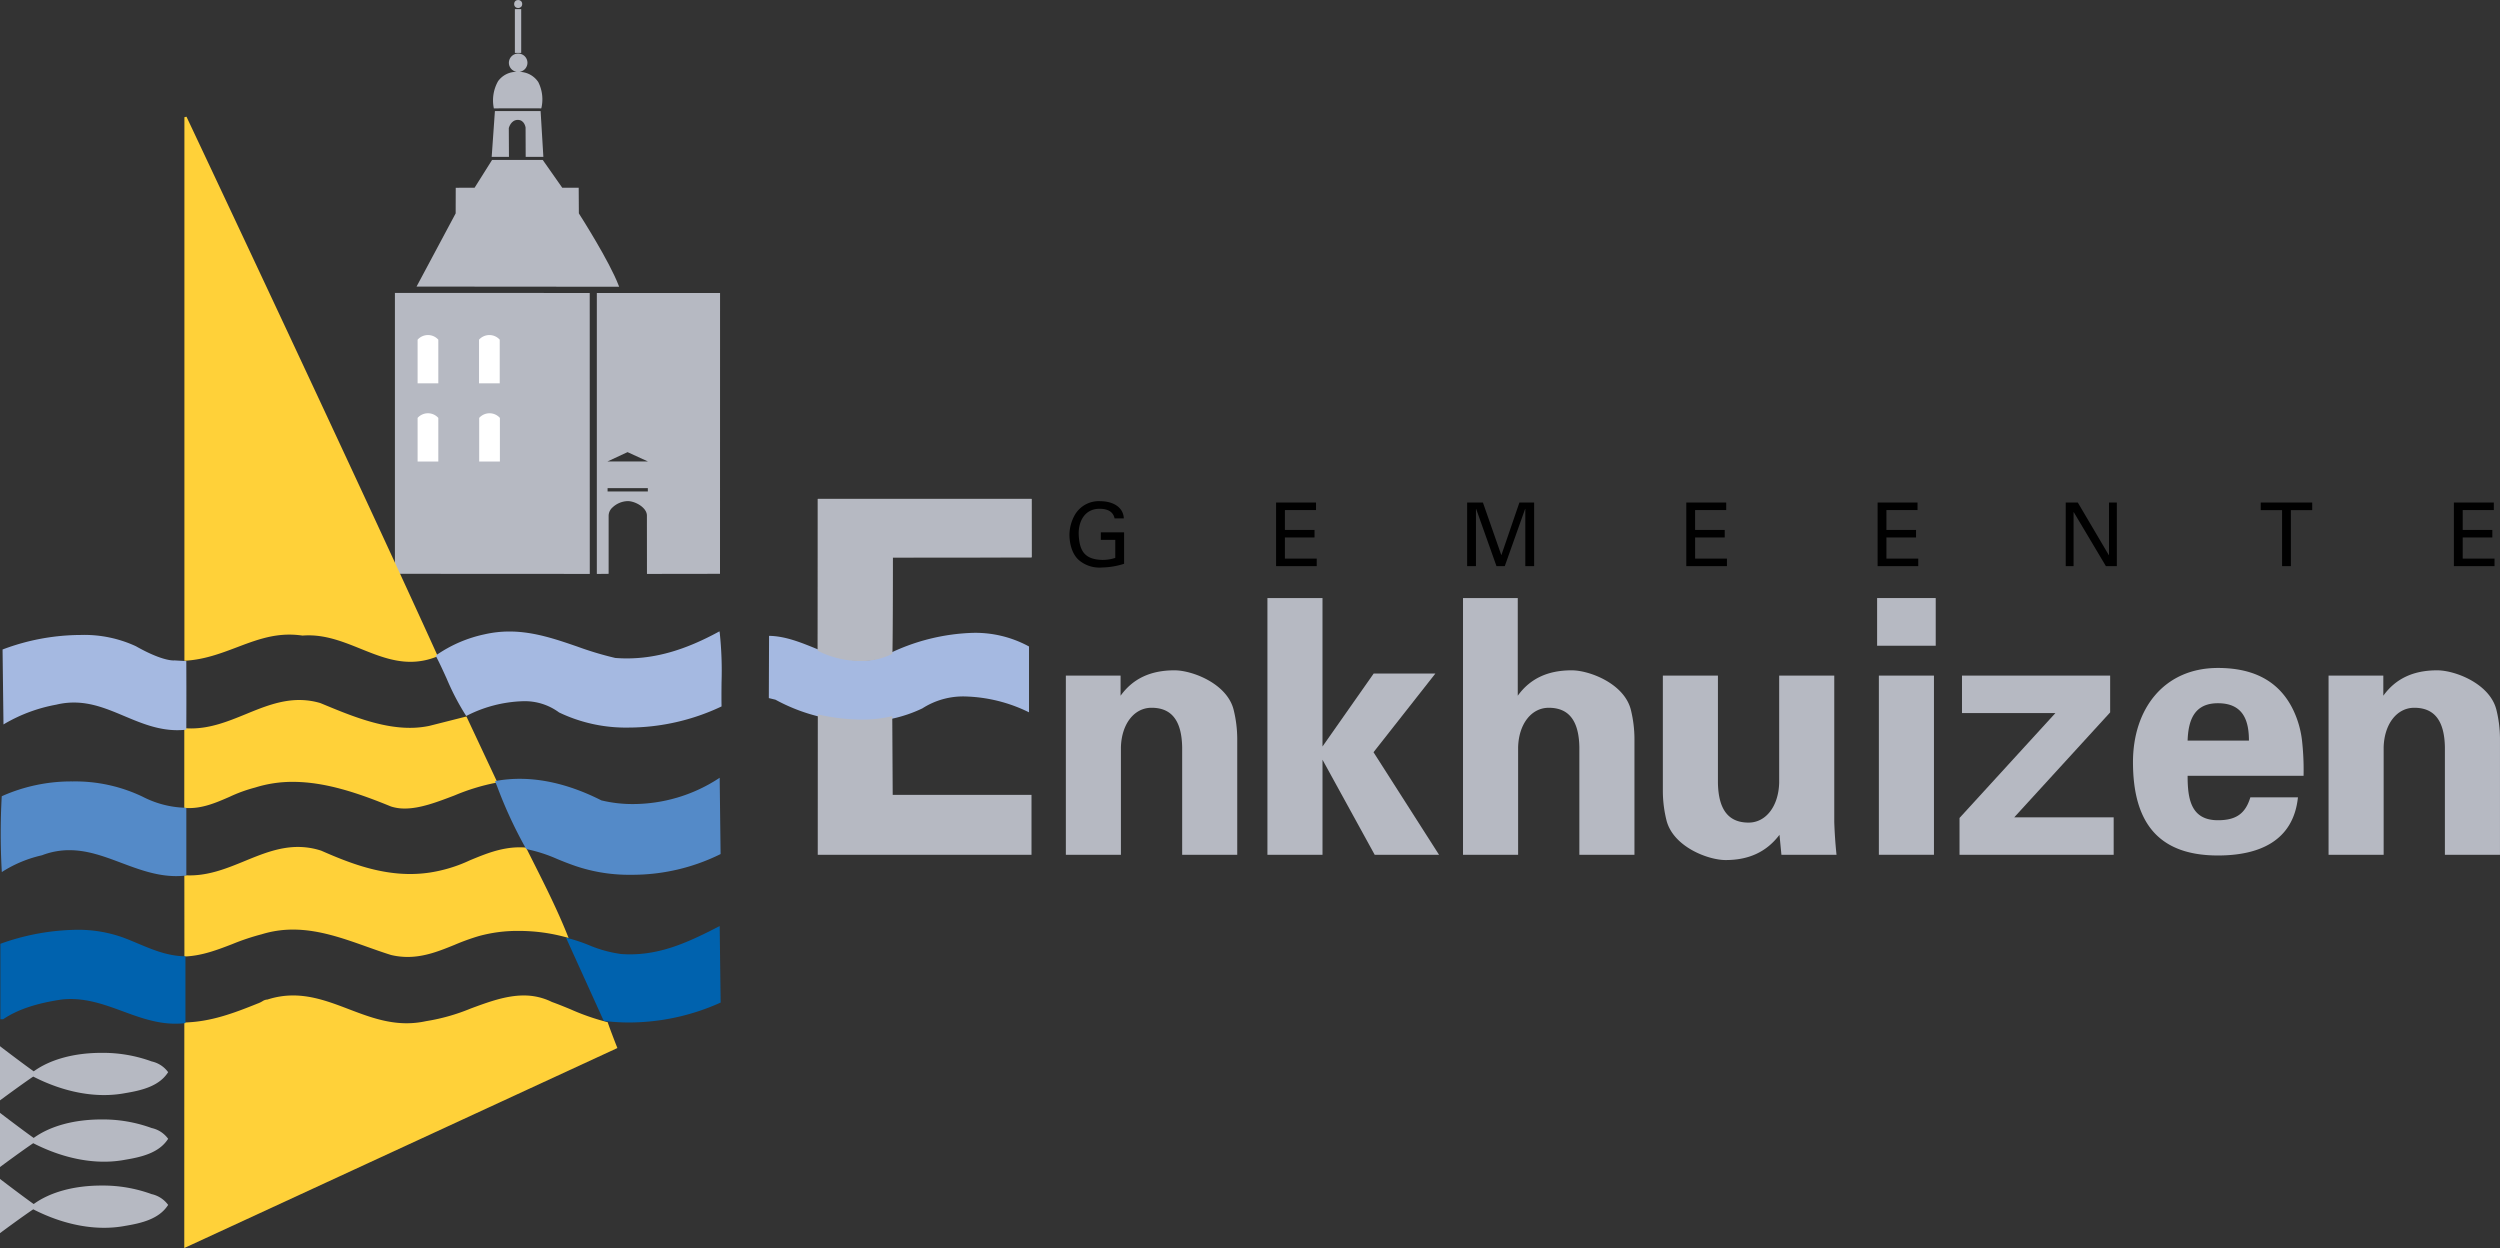 <?xml version="1.0" encoding="UTF-8"?>
<svg xmlns="http://www.w3.org/2000/svg" width="543.323" height="271.233">
  <rect width="100%" height="100%" fill="#333333" stroke="none"/>
  <g data-name="Group 4032" fill="#b3b3b3">
    <path data-name="Path 3058" d="M223.962 120.888l-30.177.023s-.013 13.958-.108 21.043c-4.693 2.394-11.216 1.627-15.716-.67.011-10.582.011-32.618.011-32.618h45.977z"></path>
    <path data-name="Path 3059" d="M186.992 143.66a20.735 20.735 0 01-9.14-2.162l-.13-.066v-.15c.013-10.582.013-32.618.013-32.618v-.24h46.456l.013 12.7h-.24l-29.937.023c0 1.879-.02 14.31-.108 20.809v.146l-.13.064a15.031 15.031 0 01-6.797 1.494zm-8.792-2.521a20.3 20.3 0 008.792 2.043 14.646 14.646 0 006.447-1.373c.094-7.049.106-20.757.106-20.9v-.238h.24l29.937-.023-.013-11.742h-45.5c.003 2.402.002 22.248-.009 32.233z"></path>
  </g>
  <path data-name="Path 3060" d="M128.165 63.673l-42.339-.013v61.045l42.35.023z" fill="#b6b9c2"></path>
  <g data-name="Group 4033" transform="translate(90.526)" fill="#b6b9c2">
    <path data-name="Path 3061" d="M43.906 61.998c-2.006-5.227-8.091-14.782-8.629-15.622l-.034-5.574h-3.574l-4.237-6.038H16.413l-3.794 6.033-4.1.013-.016 5.565-8.5 15.909 43.684.036h.349z"></path>
    <circle data-name="Ellipse 14" cx=".874" cy=".874" r=".874" transform="translate(21.214)"></circle>
    <path data-name="Path 3062" d="M16.792 23.554h.21s8.615-.022 9.918 0h.183l.052-.175a8.356 8.356 0 00-.694-5.537 4.97 4.97 0 00-4.145-2.219 2 2 0 001.788-1.967 2.017 2.017 0 10-4.034 0 1.993 1.993 0 001.719 1.956 4.905 4.905 0 00-4.074 2.04 8.465 8.465 0 00-.952 5.7z"></path>
    <path data-name="Path 3063" d="M20.051 27.836c.019-.072.453-1.782 1.965-1.782 1.453.011 1.672 1.614 1.68 1.655l.023 6.39h3.844l-.6-9.959h-9.931l-.7 9.959h3.753z"></path>
    <path data-name="Rectangle 704" d="M21.371 1.982h1.376v9.517h-1.376z"></path>
  </g>
  <path data-name="Path 3064" d="M242.23 112.663c-.344-1.647-1.782-2.089-3.257-2.089-3.392 0-4.618 2.969-4.541 5.556.154 3.544 1.226 5.479 5.191 5.556a8.962 8.962 0 002.759-.44v-3.911h-3.141v-1.647h5.058v6.84a16.585 16.585 0 01-4.751.8 6.9 6.9 0 01-5.058-1.585c-1.533-1.34-2.069-3.659-2.069-5.612a9 9 0 011.187-4.253 6.007 6.007 0 015.593-2.95c2.336 0 4.923 1.073 5.037 3.736h-2.008z"></path>
  <path data-name="Path 3065" d="M277.331 123.043v-13.831h8.678v1.647h-6.761v4.307h6.437v1.647h-6.437v4.583h6.916v1.647z"></path>
  <path data-name="Path 3066" d="M331.494 110.591h-.039l-4.425 12.452h-1.8l-4.425-12.452h-.038v12.452h-1.915v-13.831h3.429l3.985 11.4h.038l3.908-11.4h3.2v13.831h-1.915v-12.452z"></path>
  <path data-name="Path 3067" d="M366.479 123.043v-13.831h8.678v1.647h-6.761v4.307h6.438v1.647h-6.436v4.583h6.915v1.647z"></path>
  <path data-name="Path 3068" d="M408.059 123.043v-13.831h8.678v1.647h-6.763v4.307h6.437v1.647h-6.437v4.583h6.916v1.647z"></path>
  <path data-name="Path 3069" d="M460.053 109.213v13.831h-2.375l-6.991-11.742h-.039v11.742h-1.705v-13.831h2.624l6.743 11.437h.039v-11.437z"></path>
  <path data-name="Path 3070" d="M495.959 110.86h-4.636v-1.647h11.188v1.647h-4.635v12.184h-1.915V110.86z"></path>
  <path data-name="Path 3071" d="M533.302 123.043v-13.831h8.678v1.647h-6.761v4.307h6.436v1.647h-6.436v4.583h6.916v1.647z"></path>
  <path data-name="Path 3072" d="M108.642 90.821v9.48h-4.5v-9.48a3.02 3.02 0 014.5 0z" fill="#fff"></path>
  <path data-name="Path 3073" d="M129.71 63.673v61.062l2.563-.026v-12.691a2.444 2.444 0 01.806-1.7 5.008 5.008 0 013.37-1.412c1.628.011 4.132 1.416 4.143 3.124l.013 12.7 15.632-.023h.24l.013-61.035h-26.78zm11.085 43.136h-8.75v-.73h8.75zm-8.8-6.511l4.392-2.036 4.417 2.023z" fill="#b6b9c2"></path>
  <path data-name="Path 3074" d="M95.258 90.821v9.48h-4.5v-9.48a3.018 3.018 0 014.5 0z" fill="#fff"></path>
  <path data-name="Path 3075" d="M95.258 73.822v9.481h-4.5v-9.479a3.019 3.019 0 014.5-.002z" fill="#fff"></path>
  <path data-name="Path 3076" d="M108.606 73.822v9.481h-4.5v-9.479a3.019 3.019 0 014.5-.002z" fill="#fff"></path>
  <g data-name="Group 4034" fill="#ffd139">
    <path data-name="Path 3077" d="M51.471 140.681c3.746-1.419 7.284-2.761 11.415-2.761a19.9 19.9 0 012.847.211c.442-.034.891-.053 1.337-.053 4.073 0 7.756 1.488 11.316 2.925 3.443 1.39 7.006 2.829 10.809 2.829a15.164 15.164 0 005.717-1.121l.233-.092-.1-.229C77.53 103.767 40.899 26.147 40.531 25.367l-.456.1v118.139l.254-.016c4.124-.252 7.691-1.602 11.142-2.909z"></path>
    <path data-name="Path 3078" d="M49.846 173.194a32.024 32.024 0 015.6-2.037 26.863 26.863 0 018.2-1.235c7.236 0 14.523 2.57 21.336 5.354a9.618 9.618 0 002.983.442c3.351 0 6.973-1.381 10.808-2.842a45.65 45.65 0 019.013-2.762l.318-.047-6.649-14.176-.083-.179-8.13 2.056a20.72 20.72 0 01-4.176.413c-6.487 0-13.167-2.775-19.06-5.225l-.4-.163a16.142 16.142 0 00-4.586-.662c-4.1 0-7.9 1.553-11.564 3.057-3.749 1.535-7.626 3.122-11.908 3.122-.412 0-.828-.016-1.237-.044l-.257-.019-.006 17.328.222.016c3.502.246 6.589-1.099 9.576-2.397z"></path>
    <path data-name="Path 3079" d="M93.259 189.654a28.919 28.919 0 01-4.126.294c-7.184 0-13.729-2.615-19.323-5.073a16.307 16.307 0 00-5.072-.808c-4.095 0-7.872 1.55-11.523 3.049-4.021 1.65-8.193 3.362-12.9 3.108l-.252-.014.013 17.669.251-.013c3.645-.175 6.952-1.45 10.15-2.682a49.928 49.928 0 016.4-2.139 22.8 22.8 0 016.821-1.018c5.584 0 10.909 1.9 16.058 3.733 1.718.612 3.493 1.245 5.246 1.79a15.568 15.568 0 003.6.421c3.714 0 7.013-1.337 10.2-2.632a48.921 48.921 0 015.277-1.907 31.462 31.462 0 018.638-1.116 38.618 38.618 0 0110.386 1.4l.467.132-.178-.451c-2.206-5.552-4.962-11.027-7.627-16.321q-.7-1.386-1.383-2.754l-.061-.122-.135-.009a17.998 17.998 0 00-1.229-.044c-4.01 0-7.475 1.433-10.826 2.82a31.855 31.855 0 01-8.872 2.687z"></path>
    <path data-name="Path 3080" d="M134.094 227.556c-.014-.034-1.416-3.58-1.982-5.279l-.042-.125-.13-.031a50.157 50.157 0 01-7.859-2.732c-1.323-.548-2.692-1.112-4.132-1.63a13.627 13.627 0 00-6.151-1.414c-3.832 0-7.715 1.436-11.471 2.825a43.045 43.045 0 01-9.754 2.76 19.637 19.637 0 01-4.214.454c-4.53 0-8.612-1.556-12.56-3.063-3.836-1.466-7.8-2.978-12.081-2.978a17.841 17.841 0 00-5.593.889 2.092 2.092 0 00-1.074.357 5.67 5.67 0 01-1.1.523c-5.285 2.134-10.112 3.916-15.659 4.1l-.232.008v.232c-.013 16.088-.013 48.407-.013 48.407v.374l93.926-43.368.205-.1z"></path>
  </g>
  <g data-name="Group 4035" fill="#a5b9e1">
    <path data-name="Path 3081" d="M156.364 137.206l-.305.164c-7.2 3.905-13.495 5.723-19.824 5.723-.847 0-1.7-.034-2.516-.1a71.689 71.689 0 01-8.291-2.487c-4.657-1.6-9.473-3.26-14.717-3.26a24.21 24.21 0 00-5.363.6 28.916 28.916 0 00-10.5 4.517l-.168.121.1.185c.813 1.553 1.572 3.229 2.308 4.848a53.44 53.44 0 004.123 7.912l.117.171.186-.091a28.713 28.713 0 0112.076-3.113 12.532 12.532 0 017.915 2.441 33.556 33.556 0 0015.131 3.285 47.415 47.415 0 0020.037-4.528l.138-.067v-.153c-.03-1.641-.013-3.331 0-4.965a78.612 78.612 0 00-.388-10.862z"></path>
    <path data-name="Path 3082" d="M40.492 143.676l-2.576-.153a1.654 1.654 0 01-.219.011c-.637 0-3.11-.224-8.18-3.1a26.679 26.679 0 00-12.038-2.436 48.305 48.305 0 00-16.769 3.1l-.153.061.2 16.288.357-.218a34.464 34.464 0 0111.136-4.09 16.106 16.106 0 013.807-.457c3.963 0 7.374 1.434 10.986 2.953 3.572 1.5 7.264 3.055 11.5 3.055.578 0 1.16-.03 1.733-.086l.215-.022v-.216c.023-4.748.023-9.884 0-14.464z"></path>
    <path data-name="Path 3083" d="M223.513 140.435a24.345 24.345 0 00-11.971-2.9 44.633 44.633 0 00-18.894 4.8 12.141 12.141 0 01-5.424 1.267c-3.387 0-6.722-1.356-9.946-2.667-3.179-1.292-6.464-2.629-9.893-2.74l-.246-.009-.05 13.532 1.444.348a39.189 39.189 0 0018.665 4.79 29.756 29.756 0 0013.253-2.9 16.372 16.372 0 019.353-2.593 33.173 33.173 0 0113.491 3.282l.341.161v-14.303z"></path>
  </g>
  <g data-name="Group 4036" fill="#548ac8">
    <path data-name="Path 3084" d="M156.407 169.026l-.366.244a34.134 34.134 0 01-18.5 5.474 28.658 28.658 0 01-6.849-.8c-7.991-4.057-15.76-5.509-22.822-4.236l-.291.052.465 1.152a96.32 96.32 0 006.268 13.518l.056.1.108.019a32.613 32.613 0 016.688 2.167c.9.363 1.821.741 2.743 1.076a36.171 36.171 0 0013.225 2.324 43.187 43.187 0 0019.343-4.439l.13-.069z"></path>
    <path data-name="Path 3085" d="M31.075 173.185a33.879 33.879 0 00-15.251-3.356 36.936 36.936 0 00-15.316 3.158l-.128.061-.008.142a146.014 146.014 0 000 15.925l.023.418.349-.232a27.141 27.141 0 018.379-3.423 16.417 16.417 0 015.947-1.109c3.949 0 7.532 1.343 11.324 2.767 3.758 1.409 7.646 2.869 11.888 2.869a18.377 18.377 0 002-.108l.213-.025v-14.721h-.239a21.474 21.474 0 01-9.181-2.366z"></path>
  </g>
  <g data-name="Group 4037" fill="#0062ae">
    <path data-name="Path 3086" d="M156.408 201.256l-.344.177c-6.348 3.27-12.173 5.975-19.172 5.975-.618 0-1.246-.023-1.86-.066a27.285 27.285 0 01-7.15-1.981 36.136 36.136 0 00-4.4-1.461l-.474-.113 8.15 17.97.056.122.135.016a46.227 46.227 0 005.432.321 48.491 48.491 0 0019.689-4.265l.144-.064z"></path>
    <path data-name="Path 3087" d="M29.953 205.044c-.985-.415-2-.842-3.021-1.228a28.894 28.894 0 00-10.357-1.744 50.559 50.559 0 00-16.334 2.986l-.16.056v16.4h.6l.061-.041c3.144-2.1 7.22-3.454 12.818-4.27a18.342 18.342 0 011.788-.088c4.074 0 7.781 1.361 11.365 2.679s7.306 2.685 11.393 2.685a18.6 18.6 0 001.984-.106l.213-.025v-14.52h-.235c-3.689-.077-6.955-1.453-10.115-2.784z"></path>
  </g>
  <g data-name="Group 4038" fill="#b6b9c2">
    <path data-name="Path 3088" d="M7.222 233.972c6.794 3.486 13.831 4.76 19.966 3.6 3.437-.573 7.272-1.434 9.257-4.411l.1-.146-.106-.136a6.014 6.014 0 00-3.476-2.2 30.872 30.872 0 00-10.928-1.863c-5.919 0-11.132 1.425-14.706 4.016-2.345-1.656-6.897-5.131-6.944-5.168l-.385-.3v11.781l.382-.283c.045-.028 4.405-3.255 6.84-4.89z"></path>
    <path data-name="Path 3089" d="M32.956 245.154a30.815 30.815 0 00-10.927-1.863c-5.919 0-11.133 1.425-14.708 4.016-2.339-1.65-6.891-5.125-6.938-5.161L0 241.853v11.781l.382-.283c.045-.034 4.406-3.262 6.841-4.9 6.8 3.487 13.841 4.765 19.966 3.6 3.437-.573 7.272-1.434 9.257-4.411l.1-.146-.106-.136a5.986 5.986 0 00-3.484-2.204z"></path>
    <path data-name="Path 3090" d="M32.956 259.519a30.815 30.815 0 00-10.927-1.863c-5.919 0-11.133 1.425-14.708 4.018-2.339-1.65-6.891-5.127-6.938-5.161L0 256.218v11.78l.382-.283c.045-.034 4.406-3.262 6.841-4.895 6.8 3.484 13.836 4.757 19.966 3.6 3.437-.573 7.27-1.434 9.257-4.413l.1-.146-.106-.136a6.04 6.04 0 00-3.484-2.206z"></path>
  </g>
  <g data-name="Group 4039" fill="#b6b9c2">
    <path data-name="Path 3091" d="M177.733 108.427v.24s0 22.036-.013 32.618v.147l.13.066a20.74 20.74 0 009.14 2.162 15.02 15.02 0 006.793-1.491l.128-.064v-.146c.088-6.5.1-18.93.108-20.809l29.938-.023h.24l-.012-12.7z"></path>
    <path data-name="Path 3092" d="M193.915 155.634l-.294.07a27.381 27.381 0 01-6.351.686 43.361 43.361 0 01-9.245-1.071l-.291-.064-.013 30.512h46.456v-13.025h-30.166z"></path>
    <path data-name="Path 3093" d="M255.246 145.68c-5.2 0-9.033 1.807-11.711 5.52v-4.372h-11.894v38.94h11.967v-23.373c.139-5.05 2.875-8.576 6.655-8.576 4.372 0 6.548 2.8 6.656 8.57v23.378h11.969v-25.291a26.69 26.69 0 00-.774-6.185c-1.406-5.733-9.006-8.611-12.868-8.611z"></path>
    <path data-name="Path 3094" d="M311.653 146.759l.305-.388h-13.41l-11.129 15.864v-32.26h-11.97v55.794h11.971v-20.656l11.273 20.531.067.125h13.986l-14.24-22.291z"></path>
    <path data-name="Path 3095" d="M341.566 145.68c-5.2 0-9.033 1.807-11.711 5.518v-21.223h-11.9v55.794h11.976v-23.372c.139-5.05 2.876-8.576 6.656-8.576 4.372 0 6.55 2.8 6.655 8.57v23.378h11.973v-25.291a26.692 26.692 0 00-.774-6.185c-1.416-5.735-9.017-8.613-12.875-8.613z"></path>
    <path data-name="Path 3096" d="M398.639 178.633v-31.805h-11.972v23.294c-.141 5.1-2.876 8.653-6.655 8.653-4.373 0-6.552-2.829-6.655-8.648v-23.3h-11.971v25.215a26.742 26.742 0 00.775 6.185c1.425 5.783 9.021 8.687 12.873 8.687 5.081 0 8.914-1.8 11.7-5.487l.42 4.339h11.973l-.027-.265a100.984 100.984 0 01-.461-6.868z"></path>
    <path data-name="Rectangle 705" d="M408.333 146.828h11.972v38.94h-11.972z"></path>
    <path data-name="Rectangle 706" d="M407.951 129.975h12.738v10.363h-12.738z"></path>
    <path data-name="Path 3097" d="M458.536 154.892l.063-.069v-8h-32.2v8.142h20.306l-20.779 22.733-.063.069v8h33.5v-8.144h-21.606z"></path>
    <path data-name="Path 3098" d="M542.549 154.291c-1.412-5.733-9.015-8.611-12.873-8.611-5.2 0-9.033 1.807-11.711 5.518v-4.37h-11.9v38.94h11.972v-23.372c.141-5.05 2.878-8.576 6.656-8.576 4.372 0 6.55 2.8 6.655 8.57v23.378h11.972v-25.292a26.782 26.782 0 00-.771-6.185z"></path>
    <path data-name="Path 3099" d="M500.33 161.26a20.959 20.959 0 00-1.914-6.9c-3.218-6.741-9.193-9.193-16.394-9.193-11.722 0-18.463 8.886-18.463 20.455 0 12.871 5.286 20.3 18.463 20.3 8.963 0 16.394-3.141 17.39-12.641h-10.343c-1.073 3.525-3.064 4.979-7.048 4.979-5.9 0-6.589-4.673-6.589-9.653h25.2a57.476 57.476 0 00-.302-7.347zm-24.9-.307c.153-4.214 1.3-8.12 6.589-8.12 5.593 0 6.741 3.907 6.741 8.12z"></path>
  </g>
</svg>
